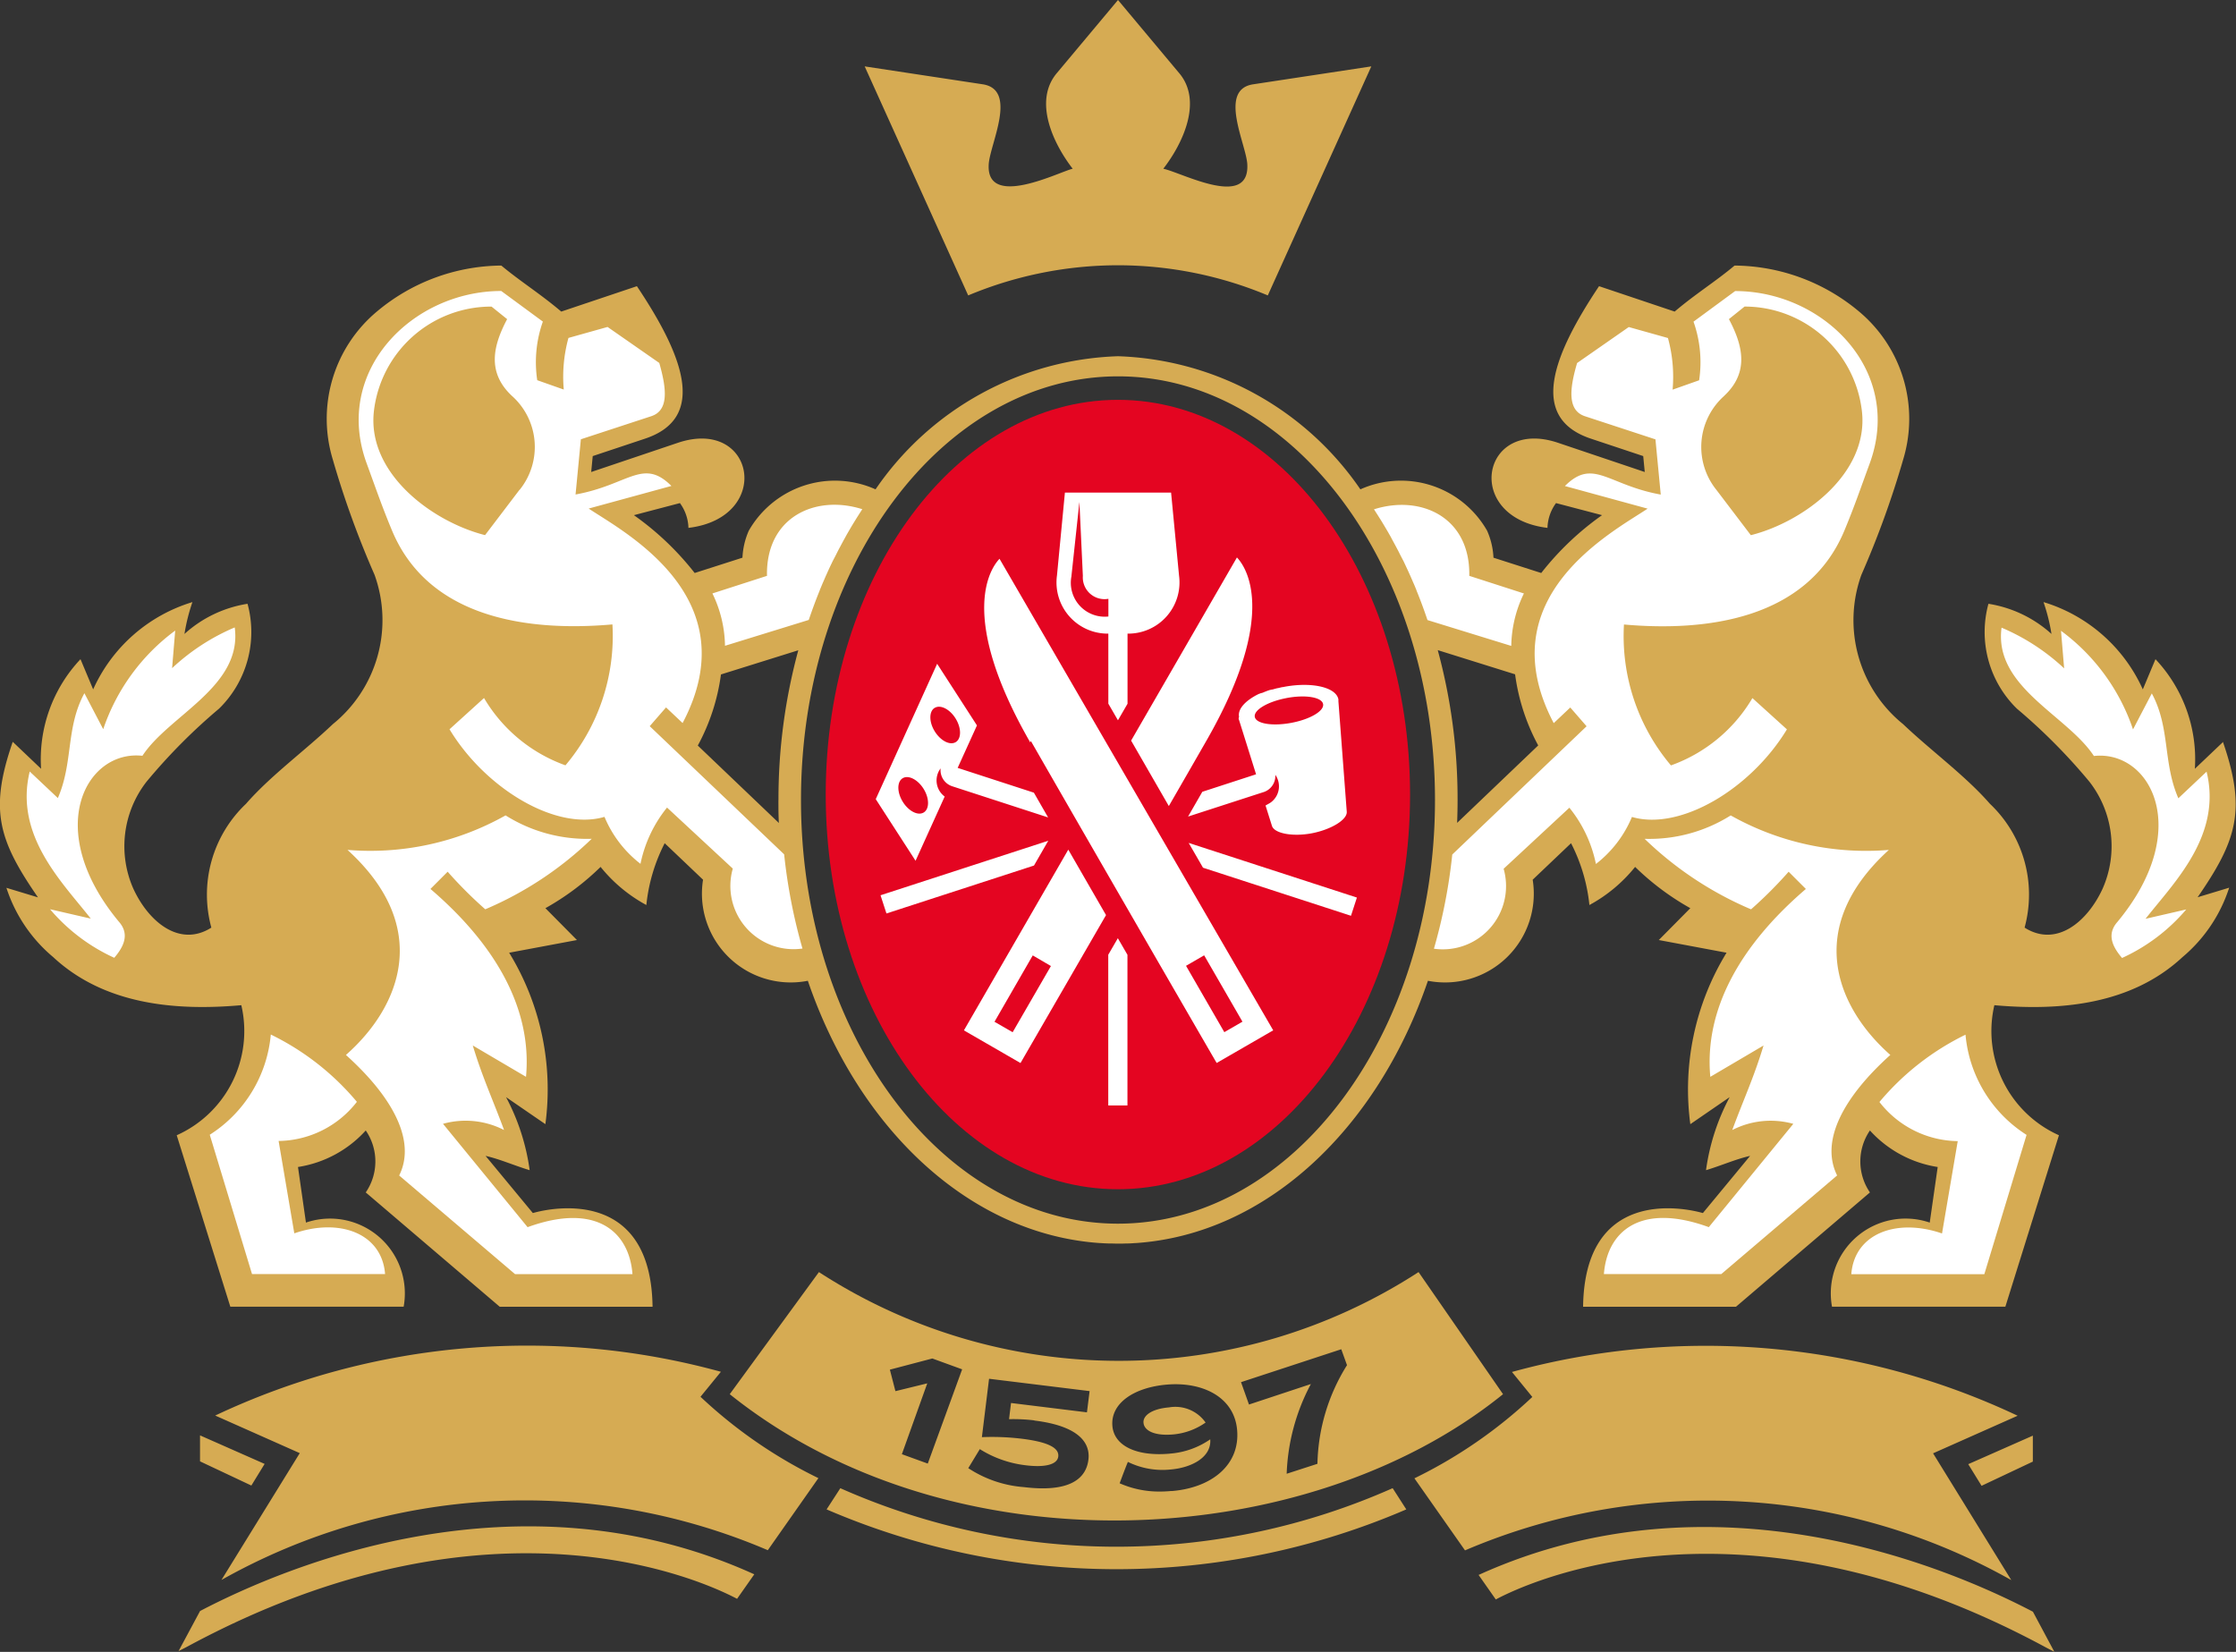<svg xmlns="http://www.w3.org/2000/svg" width="84.244" height="62.234" viewBox="0 0 84.244 62.234">
  <rect x="0" y="0" width="84.244" height="62.234" fill="#333333" stroke="none"/>
  <g id="Group_585" data-name="Group 585" transform="translate(-462.714 -488.606)">
    <path id="Path_407" data-name="Path 407" d="M517.894,533.236c.011-.287.017-.574.017-.865a21.362,21.362,0,0,0-.747-5.643l2.914.911a7.761,7.761,0,0,0,.871,2.679Zm-12.777,15.1c-6.6,0-11.944-7.15-11.944-15.961s5.348-15.959,11.944-15.962,11.943,7.15,11.943,15.962-5.347,15.958-11.943,15.961m-12.794-15.961c0,.29,0,.577.017.865l-3.055-2.917a7.749,7.749,0,0,0,.873-2.679l2.914-.911a21.351,21.351,0,0,0-.747,5.643m54.433-2.194-1.069,1.016a5.493,5.493,0,0,0-1.484-4.129l-.477,1.138a6.009,6.009,0,0,0-3.741-3.289,7.047,7.047,0,0,1,.3,1.2,4.6,4.6,0,0,0-2.375-1.136,4.035,4.035,0,0,0,1.069,3.948,21.8,21.8,0,0,1,2.732,2.751,3.954,3.954,0,0,1,.5,4.035c-.578,1.257-1.748,2.223-2.939,1.466a4.715,4.715,0,0,0-1.307-4.666c-.917-1.053-2.221-2-3.271-3a5.037,5.037,0,0,1-1.571-5.625,35.1,35.1,0,0,0,1.577-4.353,5.266,5.266,0,0,0-1.663-5.565,7.377,7.377,0,0,0-4.692-1.734c-.714.6-1.485,1.076-2.257,1.734l-2.849-.957c-1.721,2.575-2.678,4.954-.309,5.744l1.973.657.058.6-3.265-1.1c-2.905-.978-3.6,2.818-.4,3.205a1.651,1.651,0,0,1,.322-.934l1.734.455a10.844,10.844,0,0,0-2.291,2.179l-1.8-.577a2.827,2.827,0,0,0-.239-1.016,3.736,3.736,0,0,0-4.775-1.559,11.522,11.522,0,0,0-9.13-5.015h-.007a11.521,11.521,0,0,0-9.13,5.015,3.738,3.738,0,0,0-4.776,1.559,2.834,2.834,0,0,0-.238,1.016l-1.8.577a10.829,10.829,0,0,0-2.29-2.179l1.734-.455a1.657,1.657,0,0,1,.321.934c3.2-.387,2.509-4.183-.4-3.205l-3.264,1.1.058-.6,1.972-.657c2.37-.79,1.415-3.169-.308-5.744l-2.85.957c-.772-.658-1.543-1.137-2.258-1.734a7.376,7.376,0,0,0-4.69,1.734,5.263,5.263,0,0,0-1.662,5.565,34.823,34.823,0,0,0,1.576,4.353,5.038,5.038,0,0,1-1.572,5.625c-1.05,1-2.353,1.946-3.27,3a4.714,4.714,0,0,0-1.307,4.666c-1.19.757-2.361-.21-2.939-1.466a3.955,3.955,0,0,1,.5-4.035,21.731,21.731,0,0,1,2.732-2.751,4.039,4.039,0,0,0,1.07-3.948,4.6,4.6,0,0,0-2.376,1.136,7.067,7.067,0,0,1,.3-1.2,6.008,6.008,0,0,0-3.74,3.289l-.477-1.138a5.493,5.493,0,0,0-1.485,4.129l-1.068-1.016c-.891,2.571-.535,3.709.951,5.861l-1.189-.36A5.685,5.685,0,0,0,465,538.294c1.914,1.78,4.572,2.034,7.087,1.811a4.3,4.3,0,0,1-2.434,4.9l2.02,6.46h6.53a2.818,2.818,0,0,0-3.681-3.17l-.3-2.094a4.336,4.336,0,0,0,2.553-1.376,2.061,2.061,0,0,1,0,2.334l5.048,4.307h5.758c-.057-4.428-3.68-3.767-4.51-3.53l-1.782-2.154c.534.12,1.067.359,1.662.539a8.217,8.217,0,0,0-.89-2.752l1.482,1.018a9.859,9.859,0,0,0-1.365-6.459l2.554-.478-1.188-1.2a9.808,9.808,0,0,0,2.079-1.555,5.69,5.69,0,0,0,1.724,1.436,6.552,6.552,0,0,1,.691-2.329l1.445,1.375a3.345,3.345,0,0,0,3.948,3.808c1.912,5.589,6.1,9.555,11.022,9.883h.024c.094.007.187.011.282.014a.378.378,0,0,0,.05,0c.1,0,.2.006.3.006h.007c.1,0,.2,0,.3-.006a.414.414,0,0,0,.051,0c.094,0,.187-.007.281-.014h.024c4.922-.327,9.111-4.294,11.022-9.883a3.344,3.344,0,0,0,3.947-3.808l1.445-1.375a6.54,6.54,0,0,1,.692,2.329,5.667,5.667,0,0,0,1.722-1.436,9.872,9.872,0,0,0,2.08,1.555l-1.188,1.2,2.553.478a9.862,9.862,0,0,0-1.365,6.459l1.482-1.018a8.216,8.216,0,0,0-.891,2.752c.594-.18,1.129-.419,1.662-.539l-1.78,2.154c-.832-.237-4.455-.9-4.513,3.53h5.76l5.047-4.307a2.064,2.064,0,0,1,0-2.334,4.337,4.337,0,0,0,2.553,1.376l-.3,2.094a2.818,2.818,0,0,0-3.682,3.17h6.531l2.019-6.46a4.3,4.3,0,0,1-2.433-4.9c2.517.224,5.173-.03,7.087-1.811a5.691,5.691,0,0,0,1.76-2.616l-1.189.36c1.485-2.152,1.841-3.29.951-5.861" transform="translate(-0.281 -13.628)" fill="#d6ab53"/>
    <path id="Path_408" data-name="Path 408" d="M548.281,498.6a14.645,14.645,0,0,1,5.644,1.136l3.9-8.629-4.449.675c-1.334.2-.263,2.253-.223,3.018.086,1.69-2.456.314-3.165.163.754-.974,1.481-2.556.6-3.6l-2.307-2.757-2.307,2.757c-.879,1.048-.151,2.63.6,3.6-.47.1-3.266,1.54-3.164-.163.044-.771,1.109-2.816-.23-3.019l-4.443-.674,3.9,8.629a14.638,14.638,0,0,1,5.643-1.136" transform="translate(-43.445)" fill="#d6ab53"/>
    <path id="Path_409" data-name="Path 409" d="M546.3,523.931c6.079,0,11.008,6.659,11.008,14.871s-4.929,14.87-11.008,14.87-11.008-6.659-11.008-14.87,4.929-14.871,11.008-14.871" transform="translate(-41.468 -20.261)" fill="#e40521"/>
    <path id="Path_410" data-name="Path 410" d="M548.475,549.538v5.679h.723V549.54l-.362-.625Zm-1.387-14.272.3-2.786.13,2.786a.818.818,0,0,0,.962.862v.667a1.278,1.278,0,0,1-1.389-1.53m1.387,2.175v2.639l.362.626.361-.623v-2.642a1.93,1.93,0,0,0,1.941-2.185l-.3-3.129h-4l-.3,3.129a1.928,1.928,0,0,0,1.941,2.185m6.71,2.427c.711-.135,1.327-.033,1.376.226s-.488.576-1.2.709-1.325.033-1.373-.225.486-.576,1.2-.71m-1.807.754a.075.075,0,0,0,0,.02h0l0,.014c0,.011.008.023.012.033l.643,2.052-2.025.659-.385.669-.152.264,2.778-.9.078-.025a.639.639,0,0,0,.429-.67l0,.007,0,.006h0l0,.007.006.008a.752.752,0,0,1-.172,1.033h0c-.064.045-.135.078-.2.118l.238.757c.082.3.789.424,1.5.29s1.355-.508,1.321-.821h0l-.314-4.156a.2.2,0,0,0,0-.035l0-.014h0a.194.194,0,0,0,0-.021c-.086-.456-1-.666-2.039-.472l-.048.01-.02,0-.123.028h0l-.046.011h0l-.008,0-.021.005-.007,0-.025.007-.031.008h0l-.034.008-.023.008-.029.008h0l-.038.01-.007,0-.015,0-.02.006-.009,0h0l-.029.01-.012,0h0l-.028.009-.013.005c-.029.01-.057.019-.084.03h0l-.019.007-.019.008h0l-.018.007c-.022.008-.041.017-.063.026l-.012.005-.025.011h0l-.01,0-.017.008-.012,0-.008,0-.019.008-.012.006,0,0-.006,0-.021.01-.005,0h0l-.017.008-.006,0c-.044.021-.086.043-.125.064h0l-.016.008-.046.028-.016.009-.015.009-.015.009-.012.009h0c-.351.222-.548.483-.5.726m-7.188,4.67-6.32,2.054.223.686,5.559-1.806Zm-1.342,7.214-.684-.394,1.441-2.5.685.4Zm-1.836-.07,2.132,1.231c.342-.593,1.643-2.841,3.222-5.574-.456-.788-.933-1.618-1.422-2.466Zm7.72-8.451c.48-.832.955-1.657,1.41-2.451,2.778-4.836,1.458-6.6,1.156-6.915l-3.987,6.9Zm1.331,5.624,1.443,2.5-.683.395-1.443-2.5Zm-6.529-8.075c2.825,4.92,6.394,11.088,7,12.131l2.131-1.23L544.378,534.62c-.3.314-1.622,2.08,1.156,6.916m5.971,3.789.54.934,5.575,1.811.223-.686Zm-10.771-1.549c-.221-.355-.223-.754-.006-.887s.57.047.79.4.223.754.006.888-.57-.047-.79-.4m1.2-3.538c.217-.134.571.046.79.4s.223.753.006.887-.569-.047-.79-.4-.223-.755-.007-.888m.379,3.34a.753.753,0,0,1-.153-1.061.638.638,0,0,0,.429.671l3.621,1.177-.536-.933-2.872-.934.727-1.6-1.5-2.322-2.313,5.1,1.5,2.322Z" transform="translate(-44.006 -24.962)" fill="#fff"/>
    <path id="Path_411" data-name="Path 411" d="M528.644,518.26c.944-.884.707-1.887.176-2.888l.589-.473a4.448,4.448,0,0,1,4.423,3.954c.26,2.338-2.208,4.163-4.186,4.659l-1.3-1.71a2.575,2.575,0,0,1,.3-3.541m-3.48,15.867c1.827.533,4.483-1.062,5.839-3.3l-1.3-1.178a5.851,5.851,0,0,1-3.069,2.536,7.547,7.547,0,0,1-1.77-5.309c3.091.276,6.9-.187,8.3-3.527.383-.919.6-1.563.961-2.547,1.272-3.488-1.734-6.488-5.073-6.488l-1.568,1.153a4.576,4.576,0,0,1,.212,2.208l-1,.353a5.507,5.507,0,0,0-.175-1.945l-1.476-.414-1.947,1.356c-.295,1-.361,1.791.3,2.006l2.652.87.2,2.08c-2-.36-2.541-1.392-3.611-.322l3.116.852c-1.327.886-6.034,3.34-3.537,8.081l.623-.589.615.707-5.061,4.832a20.547,20.547,0,0,1-.691,3.549,2.383,2.383,0,0,0,2.626-3.012l2.477-2.3a4.91,4.91,0,0,1,1,2.12,4.344,4.344,0,0,0,1.356-1.769M483.256,521.8l-1.3,1.71c-1.979-.5-4.446-2.32-4.189-4.659A4.451,4.451,0,0,1,482.2,514.9l.588.473c-.53,1-.768,2,.177,2.888a2.574,2.574,0,0,1,.295,3.541m4.9,8.906.615-.707.624.589c2.5-4.741-2.21-7.195-3.539-8.081l3.117-.852c-1.07-1.07-1.614-.038-3.611.322l.2-2.08,2.654-.87c.654-.215.588-1,.3-2.006l-1.948-1.356-1.474.414a5.486,5.486,0,0,0-.176,1.945l-1-.353a4.586,4.586,0,0,1,.212-2.208l-1.568-1.153c-3.34,0-6.345,3-5.073,6.488.36.983.578,1.628.962,2.547,1.4,3.34,5.208,3.8,8.3,3.527a7.548,7.548,0,0,1-1.77,5.309,5.846,5.846,0,0,1-3.068-2.536l-1.3,1.178c1.357,2.242,4.012,3.836,5.839,3.3a4.348,4.348,0,0,0,1.356,1.769,4.944,4.944,0,0,1,1-2.12l2.478,2.3a2.382,2.382,0,0,0,2.625,3.012,20.6,20.6,0,0,1-.69-3.549Zm32.937-5-2.059-.664c.043-2.219-1.833-3.063-3.588-2.507l0,.005c.043.065.085.131.129.2l.071.113c.042.064.081.129.121.194l.07.117.114.193c.026.043.049.085.073.127.036.06.069.122.1.183l.08.147c.031.057.062.115.092.172s.061.112.089.17.05.1.075.149l.1.191c.021.044.042.09.063.134.035.076.071.153.107.229.013.03.028.06.04.09.042.091.082.184.122.276l.022.051c.045.1.09.207.131.311l0,.006c.149.363.286.736.414,1.115l3.157.974a4.664,4.664,0,0,1,.474-1.972m25.72,6.712-1.061,1c-.589-1.356-.3-2.653-1-3.95l-.708,1.355a7.658,7.658,0,0,0-2.713-3.715l.118,1.416a8.036,8.036,0,0,0-2.358-1.534c-.3,2.24,2.475,3.3,3.479,4.835,2.123-.234,3.772,2.774.884,6.254-.414.47-.177.942.177,1.356a6.958,6.958,0,0,0,2.419-1.829l-1.534.353c1.061-1.357,2.89-3.125,2.3-5.542m-9.083,9.908a9.861,9.861,0,0,0-3.243,2.536,3.793,3.793,0,0,0,2.95,1.474l-.592,3.479c-1.709-.589-3.3,0-3.418,1.534h5.012l1.591-5.248a5,5,0,0,1-2.3-3.776m-2.83.766c-2.006-1.767-3.3-4.776-.058-7.726a10.4,10.4,0,0,1-5.958-1.3,5.757,5.757,0,0,1-3.244.882,13.149,13.149,0,0,0,4.01,2.656,15.917,15.917,0,0,0,1.416-1.416l.649.649c-2.477,2.123-3.833,4.541-3.6,7.078l2.005-1.18c-.353,1.18-.767,2.066-1.178,3.185a3.163,3.163,0,0,1,2.3-.234l-3.184,3.892c-2.594-.946-3.833.177-3.952,1.768h4.423l4.364-3.716c-.647-1.3.236-2.949,2.006-4.541m-42.321-18.05-2.06.664a4.64,4.64,0,0,1,.474,1.972l3.156-.974c.129-.379.266-.752.414-1.115l0-.006c.043-.1.086-.209.131-.311l.022-.051c.04-.092.08-.185.122-.276.013-.03.026-.06.04-.09.035-.076.07-.152.107-.229.022-.043.043-.089.064-.134l.1-.191c.026-.049.05-.1.075-.149s.058-.114.089-.17.06-.115.092-.172.052-.1.08-.147l.1-.183.074-.127c.037-.064.075-.128.113-.193l.071-.117c.04-.065.08-.13.12-.194.025-.038.047-.075.072-.113.042-.066.085-.132.128-.2l0-.005c-1.755-.556-3.631.288-3.588,2.507m-20.055,1.949a8.023,8.023,0,0,0-2.358,1.534l.117-1.416a7.67,7.67,0,0,0-2.712,3.715l-.709-1.355c-.707,1.3-.413,2.594-1,3.95l-1.06-1c-.59,2.417,1.239,4.186,2.3,5.542l-1.534-.353a6.946,6.946,0,0,0,2.419,1.829c.354-.414.59-.886.177-1.356-2.89-3.48-1.239-6.488.884-6.254,1-1.533,3.774-2.6,3.478-4.835m2.244,22.825-.591-3.479a3.791,3.791,0,0,0,2.949-1.474,9.845,9.845,0,0,0-3.243-2.536,5,5,0,0,1-2.3,3.776l1.592,5.248h5.013c-.118-1.534-1.71-2.123-3.419-1.534m8.787-.234-3.185-3.892a3.163,3.163,0,0,1,2.3.234c-.412-1.12-.825-2.005-1.178-3.185l2.005,1.18c.235-2.537-1.122-4.955-3.6-7.078l.648-.649a15.884,15.884,0,0,0,1.417,1.416,13.159,13.159,0,0,0,4.01-2.656,5.762,5.762,0,0,1-3.245-.882,10.389,10.389,0,0,1-5.956,1.3c3.242,2.95,1.947,5.959-.059,7.726,1.771,1.592,2.654,3.245,2.006,4.541l4.366,3.716h4.424c-.12-1.59-1.359-2.713-3.954-1.768" transform="translate(-0.967 -14.743)" fill="#fff"/>
    <path id="Path_412" data-name="Path 412" d="M503.045,609.16l-.514.793a27.6,27.6,0,0,0,21.841,0l-.514-.8a25.647,25.647,0,0,1-20.812,0m43-.089,1.932-.912,0-.978-2.434,1.075Zm1.935,4.744c-3.263-1.707-12.011-5.393-20.853-1.4l-.032.014.648.924c1.181-.63,9.2-4.42,20.712,1.8.093.049.209.109.331.17Zm-.814-1.19-2.948-4.778,3.186-1.416a27.529,27.529,0,0,0-19.052-1.649l.767.942a17.905,17.905,0,0,1-4.442,3.065l1.906,2.715a23.283,23.283,0,0,1,20.583,1.121m-66.309-3.564.5-.815-2.434-1.075,0,.979Zm34.572-2.944c-.649.056-.984.307-.959.58.026.3.417.5,1.114.439a2.514,2.514,0,0,0,1.225-.448,1.391,1.391,0,0,0-1.379-.571m.029,1.743c-1.276.112-2.1-.308-2.161-1.043-.074-.853.808-1.45,2.042-1.558,1.341-.117,2.549.459,2.657,1.708.116,1.32-.961,2.173-2.442,2.3a.216.216,0,0,1-.049,0,4.432,4.432,0,0,1-.479.02,3.673,3.673,0,0,1-1.456-.311c.1-.269.2-.537.31-.806a2.953,2.953,0,0,0,1.624.285c.772-.067,1.533-.458,1.479-1.135a3.074,3.074,0,0,1-1.526.539m6.463-3.933.216.6a7.262,7.262,0,0,0-1.114,3.716l-1.159.375a7.739,7.739,0,0,1,.912-3.38l-2.332.772-.3-.843Zm-11.564,2.686c1.636.2,2.119.814,2.037,1.476-.088.722-.717,1.242-2.433,1.032a4.414,4.414,0,0,1-2.093-.714l.435-.717a4.147,4.147,0,0,0,1.748.611c.683.083,1.169-.02,1.207-.33s-.335-.546-1.387-.674a9.387,9.387,0,0,0-1.49-.058l.27-2.2,3.788.465-.1.8-2.86-.352-.075.61a6.5,6.5,0,0,1,.95.045m-4.012,1.628-.976-.354.957-2.669-1.2.294-.209-.81,1.6-.421,1.123.409Zm21.674-2.615-3.183-4.6a20.753,20.753,0,0,1-22.592,0l-3.36,4.6c8.316,6.665,21.7,6.015,29.135,0m-29.468-.844a27.531,27.531,0,0,0-19.053,1.649l3.186,1.416-2.95,4.778a23.285,23.285,0,0,1,20.584-1.121l1.906-2.715a17.9,17.9,0,0,1-4.442-3.065Zm-19.629,9.024-.805,1.5c.122-.061.237-.121.331-.17,11.515-6.217,19.531-2.426,20.712-1.8l.649-.924-.033-.014c-8.842-3.994-17.591-.308-20.853,1.4" transform="translate(-8.674 -64.48)" fill="#d6ab53"/>
  </g>
</svg>
